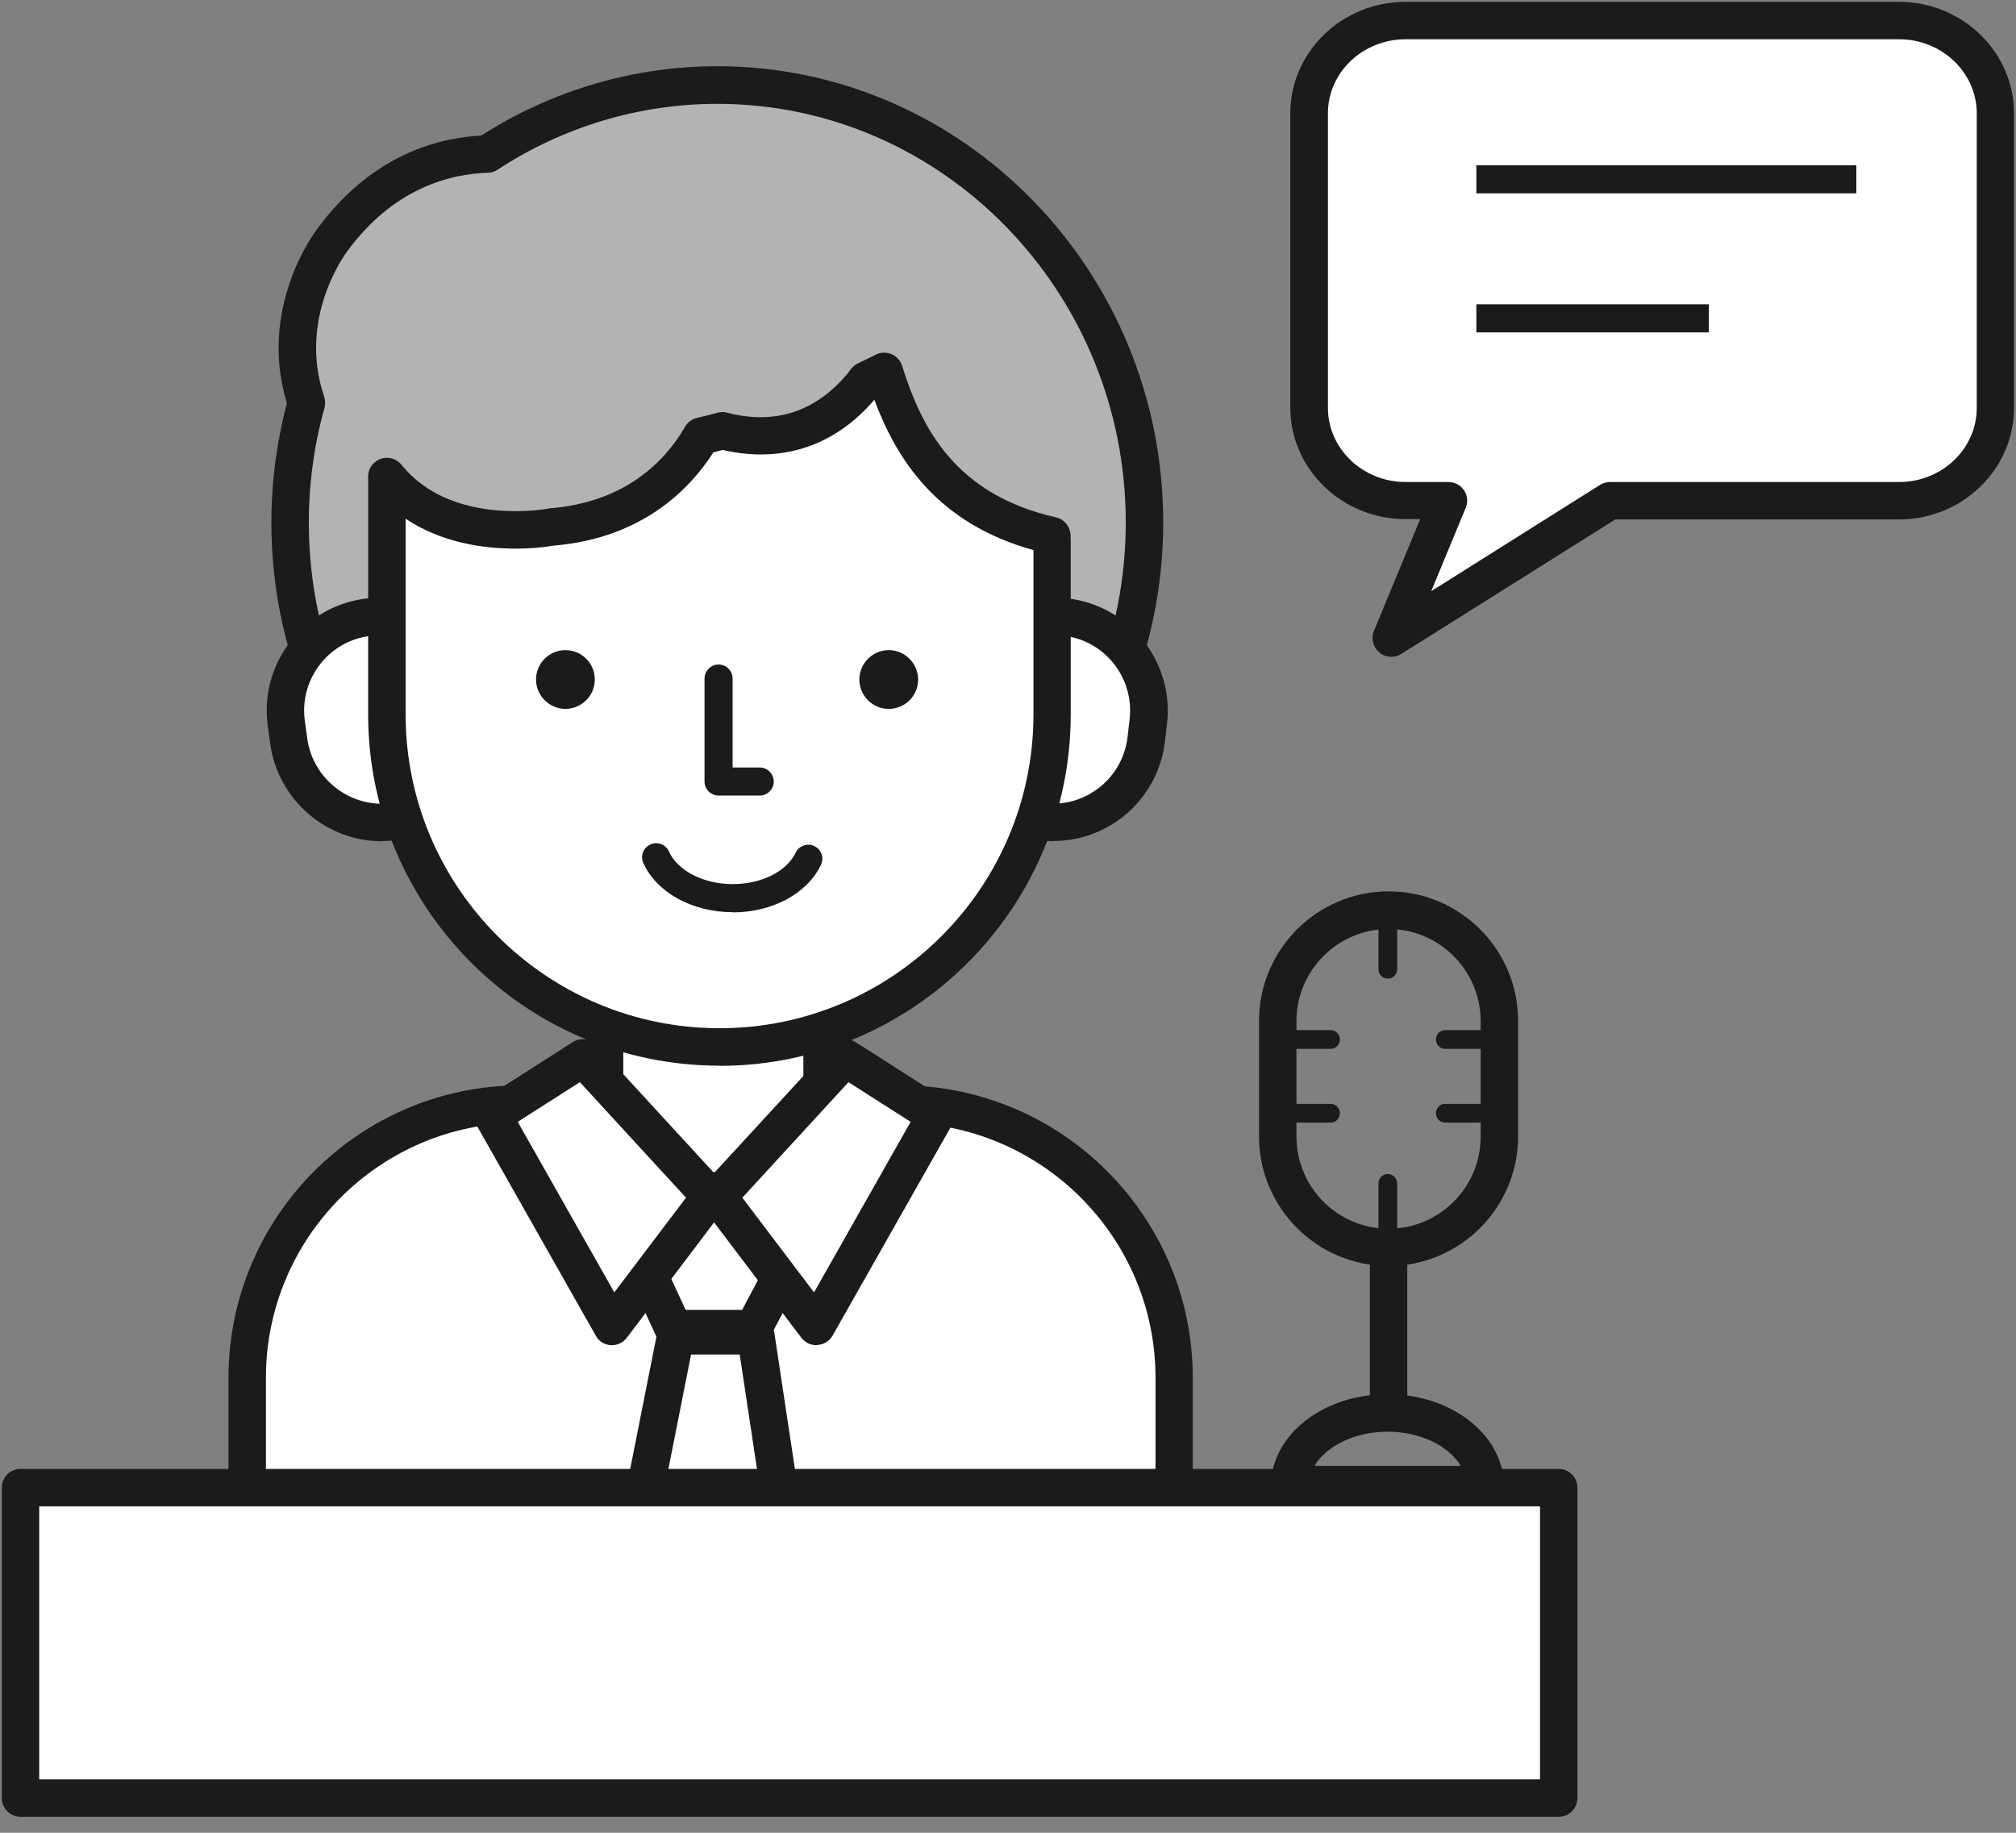 <svg width="88" height="80" viewBox="0 0 88 80" fill="none" xmlns="http://www.w3.org/2000/svg">
<rect x="0" y="0" width="88" height="80" fill="#808080" stroke="none"/>
<g clip-path="url(#clip0_2465_5880)">
<path d="M51.255 60.138C51.255 53.535 45.903 48.191 39.309 48.191H22.737C16.134 48.191 10.79 53.544 10.79 60.138V73.27H51.255V60.138Z" fill="white"/>
<path d="M51.256 74.088H10.791C10.341 74.088 9.974 73.72 9.974 73.27V60.139C9.974 53.103 15.702 47.375 22.738 47.375H39.301C46.345 47.375 52.065 53.103 52.065 60.139V73.27C52.065 73.72 51.697 74.088 51.248 74.088H51.256ZM11.608 72.453H50.439V60.139C50.439 54.002 45.446 49.009 39.309 49.009H22.738C16.601 49.009 11.608 54.002 11.608 60.139V72.453Z" fill="#191C18"/>
<path d="M35.884 45.292V48.193C35.884 50.284 33.759 51.984 31.136 51.984C28.521 51.984 26.389 50.284 26.389 48.193V45.145" fill="white"/>
<path d="M31.137 52.802C28.073 52.802 25.572 50.735 25.572 48.193V45.145C25.572 44.696 25.94 44.328 26.389 44.328C26.839 44.328 27.207 44.696 27.207 45.145V48.193C27.207 49.836 28.972 51.168 31.137 51.168C33.303 51.168 35.068 49.836 35.068 48.193V45.292C35.068 44.843 35.435 44.475 35.885 44.475C36.334 44.475 36.702 44.843 36.702 45.292V48.193C36.702 50.735 34.201 52.802 31.137 52.802Z" fill="#191C18"/>
<path d="M28.931 52.539H33.303L34.537 54.876L32.886 57.989H29.389L27.845 54.647L28.931 52.539Z" fill="white"/>
<path d="M33.377 58.807H28.866L26.938 54.632L28.425 51.723H33.785L35.452 54.877L33.377 58.807ZM29.912 57.173H32.396L33.614 54.877L32.813 53.357H29.438L28.768 54.673L29.928 57.173H29.912Z" fill="#191C18"/>
<path d="M36.907 46.174L31.342 52.229L35.632 57.9L40.845 48.699L36.907 46.174Z" fill="white"/>
<path d="M35.632 58.717C35.378 58.717 35.133 58.594 34.978 58.39L30.688 52.719C30.451 52.4 30.467 51.967 30.737 51.673L36.301 45.626C36.571 45.332 37.013 45.275 37.347 45.487L41.286 48.004C41.654 48.241 41.768 48.715 41.556 49.099L36.342 58.3C36.203 58.537 35.958 58.692 35.689 58.708C35.672 58.708 35.656 58.708 35.632 58.708V58.717ZM32.404 52.278L35.533 56.412L39.75 48.968L37.037 47.236L32.404 52.278Z" fill="#191C18"/>
<path d="M25.442 46.174L30.998 52.229L26.716 57.9L21.503 48.699L25.442 46.174Z" fill="white"/>
<path d="M26.717 58.717C26.717 58.717 26.684 58.717 26.66 58.717C26.382 58.7 26.137 58.545 26.006 58.3L20.793 49.099C20.58 48.723 20.695 48.241 21.062 48.004L25.001 45.487C25.336 45.275 25.777 45.332 26.047 45.626L31.604 51.673C31.873 51.967 31.89 52.4 31.653 52.719L27.363 58.39C27.207 58.594 26.962 58.717 26.709 58.717H26.717ZM22.599 48.968L26.815 56.412L29.945 52.278L25.312 47.236L22.599 48.968Z" fill="#191C18"/>
<path d="M31.309 3.717C27.608 3.717 24.168 4.828 21.267 6.724C19.502 6.781 16.74 7.427 14.492 10.491C14.492 10.491 12.049 13.678 13.373 17.576C12.915 19.234 12.662 20.991 12.662 22.805C12.662 33.355 21.005 41.902 31.309 41.902C41.614 41.902 49.957 33.355 49.957 22.805C49.957 12.256 41.605 3.717 31.309 3.717Z" fill="#B3B3B3"/>
<path d="M31.31 42.727C20.581 42.727 11.846 33.795 11.846 22.813C11.846 21.056 12.075 19.307 12.524 17.599C11.249 13.448 13.733 10.139 13.848 9.992C16.144 6.854 18.971 6.028 21.014 5.914C24.103 3.937 27.657 2.891 31.31 2.891C42.039 2.891 50.775 11.822 50.775 22.805C50.775 33.787 42.047 42.718 31.31 42.718V42.727ZM31.31 4.533C27.903 4.533 24.585 5.53 21.717 7.409C21.594 7.491 21.447 7.54 21.292 7.54C19.6 7.597 17.157 8.235 15.155 10.972C15.057 11.103 12.99 13.898 14.15 17.313C14.199 17.468 14.207 17.64 14.166 17.795C13.709 19.43 13.48 21.121 13.48 22.805C13.48 32.888 21.48 41.084 31.31 41.084C41.14 41.084 49.14 32.88 49.14 22.805C49.14 12.729 41.14 4.533 31.31 4.533Z" fill="#191C18"/>
<path d="M50.046 32.248C49.801 34.503 47.766 36.129 45.511 35.876C43.255 35.622 41.629 33.596 41.882 31.341L41.972 30.564C42.218 28.309 44.252 26.683 46.508 26.936C48.763 27.189 50.389 29.216 50.136 31.471L50.046 32.248Z" fill="white"/>
<path d="M45.969 36.717C45.789 36.717 45.609 36.709 45.421 36.685C44.114 36.538 42.937 35.892 42.12 34.871C41.295 33.841 40.927 32.558 41.066 31.251L41.156 30.474C41.45 27.794 43.852 25.825 46.59 26.119C49.286 26.421 51.239 28.856 50.945 31.553L50.855 32.329C50.577 34.83 48.477 36.709 45.969 36.709V36.717ZM46.042 27.729C44.367 27.729 42.962 28.987 42.774 30.654L42.684 31.43C42.586 32.305 42.839 33.163 43.386 33.849C43.934 34.536 44.718 34.969 45.593 35.059C47.415 35.263 49.025 33.939 49.221 32.15L49.311 31.373C49.507 29.567 48.208 27.941 46.402 27.745C46.279 27.729 46.157 27.729 46.034 27.729H46.042Z" fill="#191C18"/>
<path d="M12.604 32.365C12.915 34.612 14.991 36.181 17.238 35.87C19.485 35.56 21.054 33.484 20.743 31.237L20.637 30.461C20.326 28.214 18.251 26.645 16.004 26.955C13.757 27.266 12.188 29.341 12.498 31.588L12.604 32.365Z" fill="white"/>
<path d="M16.667 36.719C14.223 36.719 12.132 34.897 11.796 32.47L11.69 31.693C11.314 29.005 13.202 26.513 15.89 26.137C18.603 25.761 21.079 27.689 21.447 30.337L21.553 31.113C21.929 33.802 20.041 36.294 17.353 36.662C17.124 36.694 16.895 36.711 16.675 36.711L16.667 36.719ZM16.569 27.73C16.422 27.73 16.266 27.738 16.111 27.763C14.313 28.008 13.055 29.675 13.308 31.473L13.414 32.249C13.66 34.014 15.318 35.305 17.124 35.052C18.922 34.807 20.18 33.14 19.935 31.342L19.829 30.566C19.608 28.948 18.203 27.73 16.577 27.73H16.569Z" fill="#191C18"/>
<path d="M45.912 23.376C40.993 22.264 39.449 18.914 38.599 16.201C38.337 16.332 38.076 16.463 37.806 16.585C36.777 17.95 34.775 19.625 31.539 18.791C31.228 18.873 30.926 18.947 30.615 19.02C29.782 20.45 27.894 22.681 24.062 22.992C24.062 22.992 19.404 23.899 16.895 20.785V31.163C16.895 39.179 23.392 45.684 31.416 45.684C39.441 45.684 45.937 39.188 45.937 31.163V23.605C45.937 23.523 45.937 23.441 45.929 23.359L45.912 23.376Z" fill="white"/>
<path d="M31.408 46.516C22.951 46.516 16.07 39.636 16.07 31.178V20.8C16.07 20.351 16.438 19.983 16.887 19.983C17.133 19.983 17.37 20.098 17.525 20.286C18.873 21.961 20.981 22.312 22.501 22.312C23.318 22.312 23.89 22.206 23.899 22.206C23.931 22.206 23.956 22.198 23.988 22.19C27.322 21.928 29.047 20.106 29.905 18.627C30.019 18.431 30.199 18.292 30.419 18.243C30.722 18.169 31.024 18.096 31.326 18.014C31.457 17.981 31.604 17.973 31.735 18.014C32.242 18.145 32.732 18.21 33.206 18.21C35.151 18.21 36.425 17.066 37.153 16.102C37.234 15.996 37.333 15.914 37.455 15.857C37.717 15.734 37.97 15.612 38.223 15.481C38.436 15.375 38.689 15.366 38.91 15.456C39.13 15.546 39.302 15.734 39.375 15.963C40.225 18.676 41.688 21.585 46.092 22.582C46.46 22.664 46.721 22.99 46.73 23.366C46.73 23.505 46.738 23.562 46.738 23.628V31.186C46.738 39.644 39.858 46.524 31.4 46.524L31.408 46.516ZM17.705 22.639V31.178C17.705 38.729 23.85 44.882 31.408 44.882C38.967 44.882 45.112 38.737 45.112 31.178V24.012C40.903 22.843 39.138 20.049 38.166 17.45C37.177 18.61 35.576 19.836 33.206 19.836C32.667 19.836 32.111 19.771 31.547 19.64C31.408 19.673 31.277 19.714 31.139 19.746C30.182 21.25 28.115 23.489 24.168 23.816C23.988 23.848 23.359 23.947 22.509 23.947C21.096 23.947 19.273 23.693 17.705 22.639Z" fill="#191C18"/>
<path d="M40.077 29.66C40.077 30.371 39.505 30.943 38.794 30.943C38.083 30.943 37.511 30.363 37.511 29.66C37.511 28.957 38.091 28.377 38.794 28.377C39.496 28.377 40.077 28.957 40.077 29.66Z" fill="#191C18"/>
<path d="M25.964 29.66C25.964 30.371 25.384 30.943 24.681 30.943C23.979 30.943 23.398 30.363 23.398 29.66C23.398 28.957 23.97 28.377 24.681 28.377C25.392 28.377 25.964 28.957 25.964 29.66Z" fill="#191C18"/>
<path d="M31.979 39.817C30.214 39.817 28.653 38.95 28.081 37.667C27.942 37.357 28.081 36.998 28.392 36.859C28.702 36.72 29.062 36.859 29.201 37.169C29.568 38.003 30.712 38.591 31.979 38.591C33.246 38.591 34.341 38.035 34.733 37.218C34.88 36.916 35.248 36.785 35.55 36.932C35.852 37.079 35.983 37.447 35.836 37.749C35.231 39.008 33.719 39.825 31.979 39.825V39.817Z" fill="#191C18"/>
<path d="M33.163 34.726H31.366C31.031 34.726 30.753 34.448 30.753 34.113V29.619C30.753 29.284 31.031 29.006 31.366 29.006C31.701 29.006 31.979 29.284 31.979 29.619V33.5H33.163C33.498 33.5 33.776 33.778 33.776 34.113C33.776 34.448 33.498 34.726 33.163 34.726Z" fill="#191C18"/>
<path d="M29.495 58.299H32.992L34.324 67.165L31.244 73.007L27.746 67.108L29.495 58.299Z" fill="white"/>
<path d="M31.244 73.825C30.958 73.825 30.688 73.67 30.541 73.425L27.044 67.533C26.945 67.362 26.905 67.157 26.945 66.961L28.694 58.144C28.768 57.76 29.103 57.482 29.495 57.482H32.992C33.401 57.482 33.736 57.777 33.801 58.177L35.141 67.051C35.166 67.223 35.141 67.403 35.051 67.558L31.963 73.392C31.824 73.654 31.554 73.817 31.26 73.825H31.244ZM28.612 66.969L31.203 71.341L33.483 67.035L32.29 59.125H30.165L28.612 66.969Z" fill="#191C18"/>
<path d="M68.04 64.934H0.895V78.482H68.04V64.934Z" fill="white"/>
<path d="M68.04 79.3H0.895C0.446 79.3 0.078 78.932 0.078 78.483V64.934C0.078 64.485 0.446 64.117 0.895 64.117H68.04C68.49 64.117 68.857 64.485 68.857 64.934V78.483C68.857 78.932 68.49 79.3 68.04 79.3ZM1.712 77.665H67.223V65.751H1.712V77.665Z" fill="#191C18"/>
<path d="M60.612 55.259C57.498 55.259 54.957 52.726 54.957 49.605V44.563C54.957 41.45 57.49 38.908 60.612 38.908C63.733 38.908 66.266 41.441 66.266 44.563V49.605C66.266 52.718 63.733 55.259 60.612 55.259ZM60.612 40.551C58.397 40.551 56.591 42.357 56.591 44.571V49.613C56.591 51.827 58.389 53.633 60.612 53.633C62.834 53.633 64.632 51.827 64.632 49.613V44.571C64.632 42.357 62.826 40.551 60.612 40.551Z" fill="#191C18"/>
<path d="M58.078 45.782H56.395C56.166 45.782 55.986 45.602 55.986 45.373C55.986 45.145 56.166 44.965 56.395 44.965H58.078C58.307 44.965 58.487 45.145 58.487 45.373C58.487 45.602 58.307 45.782 58.078 45.782Z" fill="#191C18"/>
<path d="M58.078 49.001H56.395C56.166 49.001 55.986 48.821 55.986 48.592C55.986 48.363 56.166 48.184 56.395 48.184H58.078C58.307 48.184 58.487 48.363 58.487 48.592C58.487 48.821 58.307 49.001 58.078 49.001Z" fill="#191C18"/>
<path d="M64.772 45.782H63.088C62.859 45.782 62.68 45.602 62.68 45.373C62.68 45.145 62.859 44.965 63.088 44.965H64.772C65 44.965 65.18 45.145 65.18 45.373C65.18 45.602 65 45.782 64.772 45.782Z" fill="#191C18"/>
<path d="M64.772 49.001H63.088C62.859 49.001 62.68 48.821 62.68 48.592C62.68 48.363 62.859 48.184 63.088 48.184H64.772C65 48.184 65.18 48.363 65.18 48.592C65.18 48.821 65 49.001 64.772 49.001Z" fill="#191C18"/>
<path d="M60.578 42.716C60.35 42.716 60.17 42.536 60.17 42.307V40.215C60.17 39.986 60.35 39.807 60.578 39.807C60.807 39.807 60.987 39.986 60.987 40.215V42.307C60.987 42.536 60.807 42.716 60.578 42.716Z" fill="#191C18"/>
<path d="M60.578 54.157C60.35 54.157 60.17 53.977 60.17 53.748V51.657C60.17 51.428 60.35 51.248 60.578 51.248C60.807 51.248 60.987 51.428 60.987 51.657V53.748C60.987 53.977 60.807 54.157 60.578 54.157Z" fill="#191C18"/>
<path d="M60.612 62.221C60.163 62.221 59.795 61.854 59.795 61.404V54.442C59.795 53.993 60.163 53.625 60.612 53.625C61.062 53.625 61.429 53.993 61.429 54.442V61.404C61.429 61.854 61.062 62.221 60.612 62.221Z" fill="#191C18"/>
<path d="M64.844 65.621H56.288C56.068 65.621 55.855 65.531 55.7 65.368C55.545 65.205 55.463 64.992 55.471 64.772C55.561 62.573 57.8 60.857 60.562 60.857C63.324 60.857 65.563 62.573 65.653 64.772C65.661 64.992 65.579 65.213 65.424 65.368C65.269 65.531 65.056 65.621 64.836 65.621H64.844ZM57.375 63.987H63.765C63.242 63.113 61.992 62.492 60.57 62.492C59.148 62.492 57.898 63.113 57.375 63.987Z" fill="#191C18"/>
<path d="M82.896 0.896H61.356C59.027 0.896 57.148 2.711 57.148 4.95V17.803C57.148 20.042 59.035 21.856 61.356 21.856H63.227L60.735 27.862L70.279 21.856H82.896C85.225 21.856 87.104 20.042 87.104 17.803V4.95C87.104 2.711 85.216 0.896 82.896 0.896Z" fill="white"/>
<path d="M60.735 28.672C60.547 28.672 60.359 28.607 60.204 28.476C59.934 28.247 59.836 27.863 59.975 27.536L61.993 22.658H61.348C58.578 22.658 56.322 20.476 56.322 17.788V4.95C56.322 2.27 58.578 0.08 61.348 0.08H82.888C85.658 0.08 87.913 2.262 87.913 4.95V17.804C87.913 20.484 85.658 22.674 82.888 22.674H70.508L61.16 28.549C61.029 28.631 60.874 28.672 60.727 28.672H60.735ZM61.356 1.714C59.485 1.714 57.965 3.161 57.965 4.95V17.804C57.965 19.585 59.485 21.04 61.356 21.04H63.227C63.497 21.04 63.758 21.179 63.905 21.399C64.061 21.628 64.085 21.914 63.979 22.168L62.475 25.804L69.846 21.163C69.977 21.081 70.124 21.04 70.279 21.04H82.896C84.767 21.04 86.287 19.593 86.287 17.804V4.95C86.287 3.169 84.767 1.714 82.896 1.714H61.356Z" fill="#191C18"/>
<path d="M81.031 7.213H64.443V8.439H81.031V7.213Z" fill="#191C18"/>
<path d="M74.593 13.283H64.444V14.509H74.593V13.283Z" fill="#191C18"/>
</g>
<defs>
<clipPath id="clip0_2465_5880">
<rect width="87.843" height="79.222" fill="white" transform="translate(0.078 0.078)"/>
</clipPath>
</defs>
</svg>
